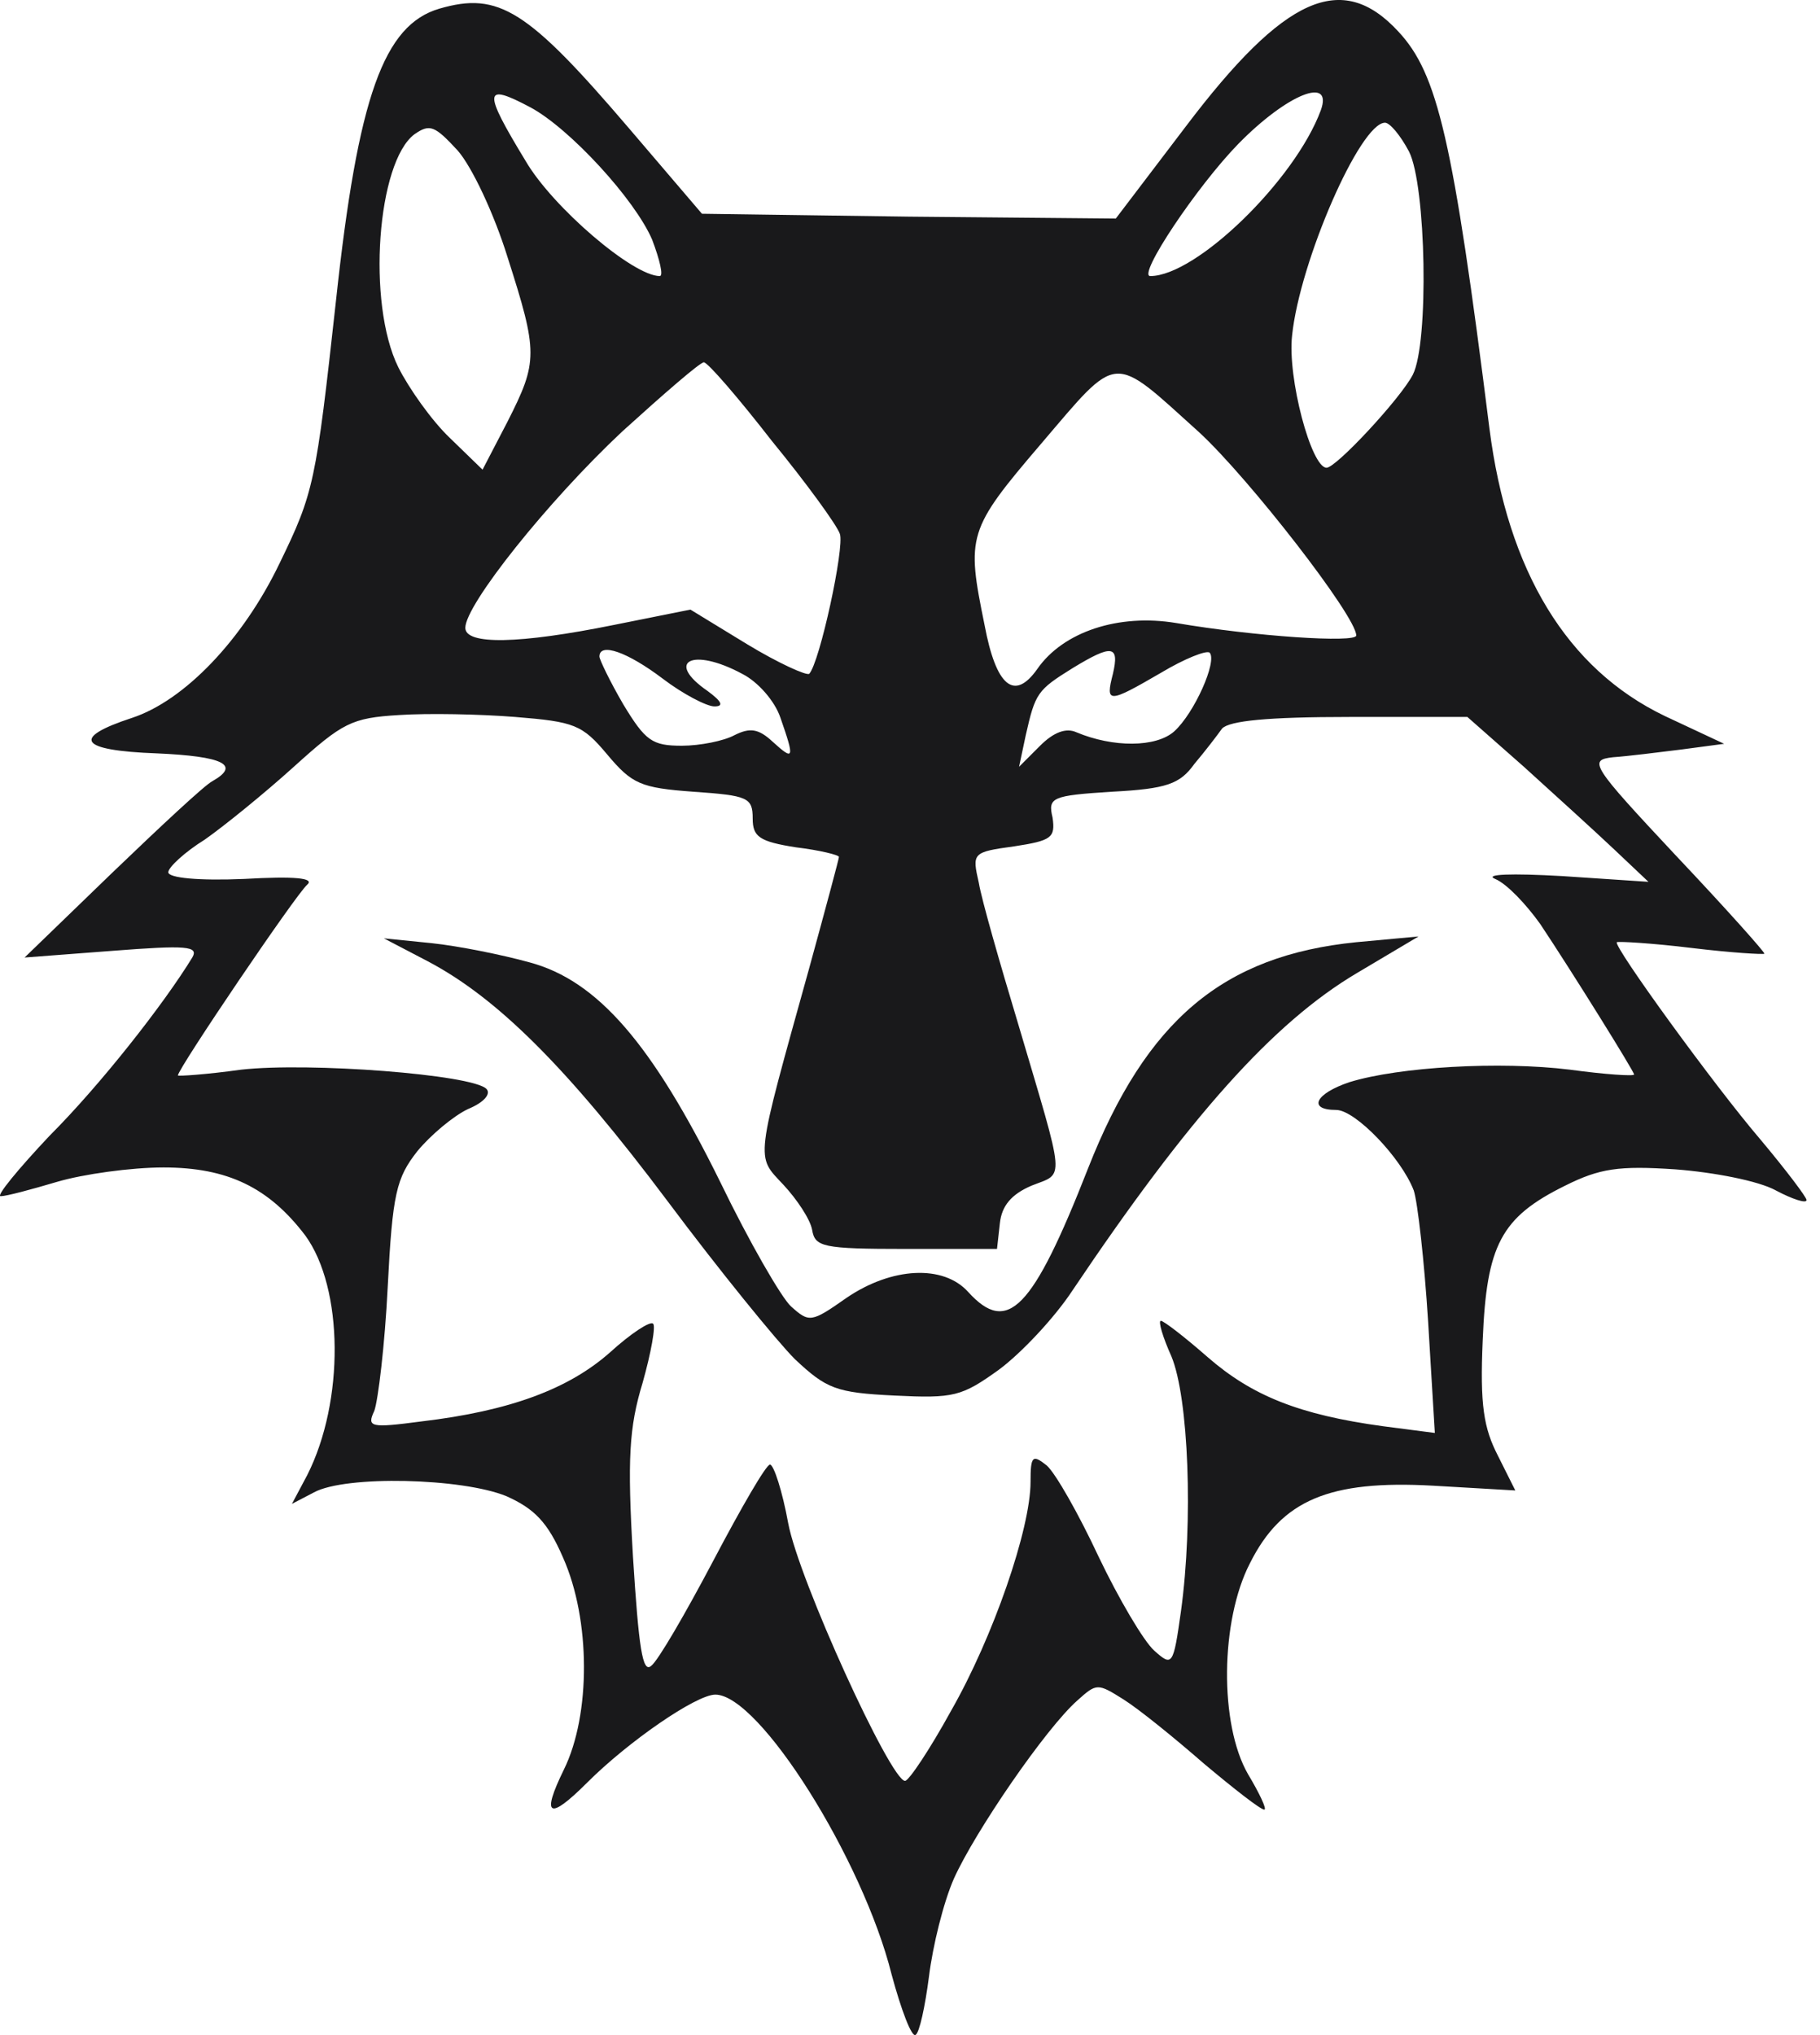 <svg width="51" height="57" viewBox="0 0 51 57" fill="none" xmlns="http://www.w3.org/2000/svg">
<path d="M12.314 0.242C10.757 0.698 10.032 2.685 9.414 8.43C8.851 13.531 8.797 13.799 7.83 15.786C6.81 17.907 5.173 19.625 3.696 20.108C1.978 20.672 2.22 21.021 4.394 21.101C6.247 21.182 6.757 21.423 5.951 21.88C5.737 21.987 4.475 23.168 3.132 24.457L0.689 26.819L3.159 26.631C5.226 26.471 5.575 26.497 5.388 26.819C4.582 28.135 2.81 30.39 1.387 31.813C0.502 32.752 -0.116 33.504 0.018 33.504C0.179 33.504 0.877 33.316 1.602 33.101C2.327 32.887 3.669 32.699 4.582 32.699C6.381 32.699 7.535 33.263 8.555 34.605C9.629 36.081 9.656 39.249 8.609 41.316L8.18 42.122L8.797 41.8C9.683 41.316 12.958 41.397 14.193 41.907C14.972 42.256 15.347 42.632 15.777 43.625C16.555 45.37 16.555 48.028 15.804 49.558C15.159 50.873 15.374 51.008 16.448 49.934C17.602 48.779 19.509 47.464 20.045 47.464C21.28 47.464 24.18 52.081 24.985 55.303C25.253 56.296 25.549 57.075 25.656 56.994C25.764 56.941 25.925 56.189 26.032 55.357C26.139 54.498 26.435 53.289 26.73 52.618C27.321 51.303 29.307 48.404 30.193 47.625C30.73 47.142 30.757 47.142 31.482 47.598C31.911 47.867 32.905 48.672 33.737 49.397C34.569 50.095 35.321 50.685 35.428 50.685C35.509 50.685 35.294 50.229 34.972 49.692C34.166 48.296 34.193 45.397 35.025 43.786C35.911 42.014 37.254 41.45 40.153 41.612L42.462 41.746L41.978 40.779C41.576 40.001 41.468 39.356 41.549 37.531C41.656 34.873 42.059 34.095 43.858 33.209C44.824 32.726 45.361 32.645 46.945 32.752C48.019 32.833 49.281 33.075 49.764 33.343C50.22 33.585 50.623 33.719 50.623 33.611C50.623 33.531 50.032 32.752 49.334 31.92C48.046 30.417 45.2 26.497 45.307 26.39C45.361 26.363 46.301 26.417 47.401 26.551C48.502 26.685 49.415 26.739 49.442 26.712C49.468 26.685 48.368 25.45 46.972 23.974C44.583 21.423 44.502 21.289 45.2 21.209C45.603 21.182 46.462 21.074 47.106 20.994L48.314 20.833L46.65 20.054C43.911 18.739 42.247 16 41.737 12.001C40.717 3.893 40.287 2.068 39.187 0.886C37.603 -0.832 35.992 -0.107 33.227 3.544L31.267 6.121L25.468 6.068L19.67 5.987L17.629 3.598C14.784 0.269 13.978 -0.241 12.314 0.242ZM14.864 3.007C15.965 3.598 17.79 5.584 18.274 6.712C18.488 7.276 18.596 7.732 18.488 7.732C17.737 7.732 15.482 5.799 14.73 4.51C13.522 2.524 13.549 2.309 14.864 3.007ZM37.012 3.088C36.287 5.047 33.522 7.732 32.233 7.732C31.858 7.732 33.549 5.208 34.703 4.027C36.072 2.631 37.361 2.121 37.012 3.088ZM14.22 7.195C15.079 9.88 15.079 10.121 14.22 11.813L13.522 13.155L12.609 12.269C12.099 11.786 11.455 10.873 11.159 10.282C10.274 8.484 10.569 4.537 11.616 3.759C12.045 3.463 12.18 3.517 12.824 4.215C13.226 4.672 13.844 5.987 14.22 7.195ZM39.482 4.242C39.965 5.182 40.046 9.611 39.589 10.497C39.24 11.168 37.442 13.101 37.173 13.101C36.744 13.101 36.072 10.578 36.207 9.396C36.421 7.329 38.113 3.437 38.811 3.437C38.945 3.437 39.24 3.786 39.482 4.242ZM21.629 12.35C22.596 13.531 23.455 14.712 23.535 14.954C23.67 15.329 22.972 18.551 22.676 18.873C22.596 18.927 21.817 18.578 20.931 18.041L19.347 17.074L17.2 17.504C14.542 18.041 13.039 18.068 13.039 17.584C13.039 16.94 15.347 14.041 17.441 12.081C18.596 11.034 19.616 10.148 19.723 10.148C19.831 10.148 20.69 11.141 21.629 12.35ZM33.603 12.108C34.999 13.396 38.005 17.262 38.005 17.799C38.005 18.014 35.16 17.826 32.958 17.45C31.348 17.182 29.791 17.692 29.066 18.739C28.421 19.652 27.911 19.222 27.589 17.504C27.079 15.007 27.106 14.846 29.173 12.43C31.374 9.853 31.133 9.88 33.603 12.108ZM18.569 19.007C19.133 19.437 19.804 19.786 20.019 19.786C20.287 19.786 20.233 19.652 19.831 19.356C18.623 18.524 19.401 18.121 20.797 18.873C21.227 19.088 21.71 19.625 21.871 20.108C22.274 21.262 22.247 21.316 21.656 20.779C21.253 20.403 21.012 20.376 20.582 20.591C20.287 20.752 19.616 20.887 19.106 20.887C18.274 20.887 18.086 20.752 17.468 19.732C17.092 19.088 16.797 18.47 16.797 18.39C16.797 17.987 17.576 18.256 18.569 19.007ZM31.186 18.873C30.972 19.705 31.052 19.705 32.529 18.846C33.2 18.444 33.817 18.202 33.898 18.282C34.113 18.524 33.468 19.974 32.905 20.484C32.395 20.94 31.186 20.94 30.166 20.511C29.871 20.376 29.522 20.511 29.146 20.887L28.556 21.477L28.744 20.591C29.012 19.41 29.066 19.329 30.059 18.712C31.16 18.041 31.374 18.068 31.186 18.873ZM17.012 21.128C17.71 21.96 17.951 22.068 19.428 22.175C20.958 22.282 21.092 22.336 21.092 22.927C21.092 23.437 21.28 23.571 22.3 23.732C22.972 23.813 23.509 23.947 23.509 24.001C23.509 24.054 23.133 25.45 22.676 27.115C21.146 32.618 21.173 32.35 21.951 33.182C22.327 33.585 22.703 34.148 22.757 34.444C22.837 34.927 23.052 34.981 25.388 34.981H27.938L28.019 34.256C28.072 33.773 28.341 33.45 28.905 33.209C29.844 32.833 29.871 33.209 28.529 28.672C28.019 26.98 27.509 25.209 27.428 24.726C27.24 23.893 27.24 23.866 28.421 23.705C29.468 23.544 29.576 23.464 29.495 22.9C29.361 22.336 29.468 22.282 31.16 22.175C32.69 22.095 33.066 21.96 33.468 21.397C33.764 21.048 34.113 20.591 34.247 20.403C34.462 20.189 35.509 20.081 37.817 20.081H41.119L42.703 21.477C43.562 22.256 44.717 23.303 45.227 23.786L46.193 24.699L43.777 24.538C42.354 24.457 41.576 24.484 41.898 24.618C42.22 24.752 42.757 25.316 43.16 25.88C44.072 27.249 45.791 30.014 45.791 30.095C45.791 30.148 44.985 30.095 43.992 29.96C42.032 29.719 39.213 29.88 37.817 30.309C36.851 30.632 36.636 31.088 37.442 31.088C37.978 31.088 39.267 32.43 39.616 33.343C39.724 33.665 39.911 35.303 40.019 37.021L40.207 40.135L38.757 39.947C36.395 39.625 35.079 39.088 33.844 38.014C33.2 37.45 32.609 36.994 32.529 36.994C32.448 36.994 32.582 37.45 32.824 37.987C33.307 39.142 33.441 42.605 33.093 45.128C32.878 46.659 32.851 46.685 32.341 46.229C32.045 45.961 31.348 44.779 30.784 43.598C30.22 42.39 29.576 41.263 29.334 41.048C28.931 40.726 28.878 40.779 28.878 41.504C28.878 42.82 27.831 45.853 26.649 47.92C26.059 48.994 25.468 49.88 25.361 49.88C24.958 49.88 22.381 44.242 22.086 42.658C21.925 41.773 21.683 41.021 21.576 41.021C21.468 41.021 20.77 42.229 19.992 43.706C19.213 45.182 18.435 46.524 18.247 46.659C18.005 46.873 17.898 46.148 17.737 43.598C17.576 40.86 17.629 39.974 18.005 38.739C18.247 37.88 18.381 37.128 18.3 37.075C18.22 36.994 17.683 37.343 17.092 37.88C15.938 38.9 14.3 39.518 11.804 39.813C10.381 40.001 10.274 39.974 10.488 39.518C10.596 39.222 10.784 37.665 10.864 36.054C10.998 33.423 11.106 32.994 11.696 32.242C12.072 31.786 12.716 31.249 13.119 31.061C13.575 30.873 13.764 30.632 13.629 30.497C13.226 30.095 8.663 29.746 6.757 29.96C5.79 30.095 4.985 30.148 4.985 30.122C4.985 29.934 8.314 25.021 8.609 24.779C8.824 24.591 8.26 24.538 6.837 24.618C5.575 24.672 4.716 24.591 4.716 24.43C4.716 24.296 5.173 23.866 5.737 23.517C6.273 23.142 7.401 22.229 8.233 21.477C9.602 20.242 9.844 20.108 11.186 20.027C11.992 19.974 13.441 20.001 14.435 20.081C16.099 20.215 16.314 20.296 17.012 21.128Z" fill="#19191B"/>
<path d="M11.992 26.927C13.925 27.947 15.884 29.88 18.703 33.638C20.126 35.544 21.764 37.558 22.274 38.068C23.16 38.9 23.428 39.008 25.066 39.088C26.73 39.169 26.945 39.115 27.992 38.363C28.609 37.907 29.549 36.913 30.059 36.135C33.307 31.303 35.67 28.645 38.032 27.249L39.75 26.229L38.005 26.39C34.274 26.766 32.126 28.564 30.489 32.726C28.931 36.699 28.233 37.397 27.133 36.189C26.435 35.41 24.985 35.491 23.723 36.35C22.73 37.048 22.676 37.048 22.166 36.591C21.898 36.35 20.985 34.766 20.18 33.101C18.274 29.236 16.744 27.464 14.837 26.954C14.059 26.739 12.851 26.497 12.099 26.417L10.757 26.282L11.992 26.927Z" fill="#19191B"/>
</svg>
